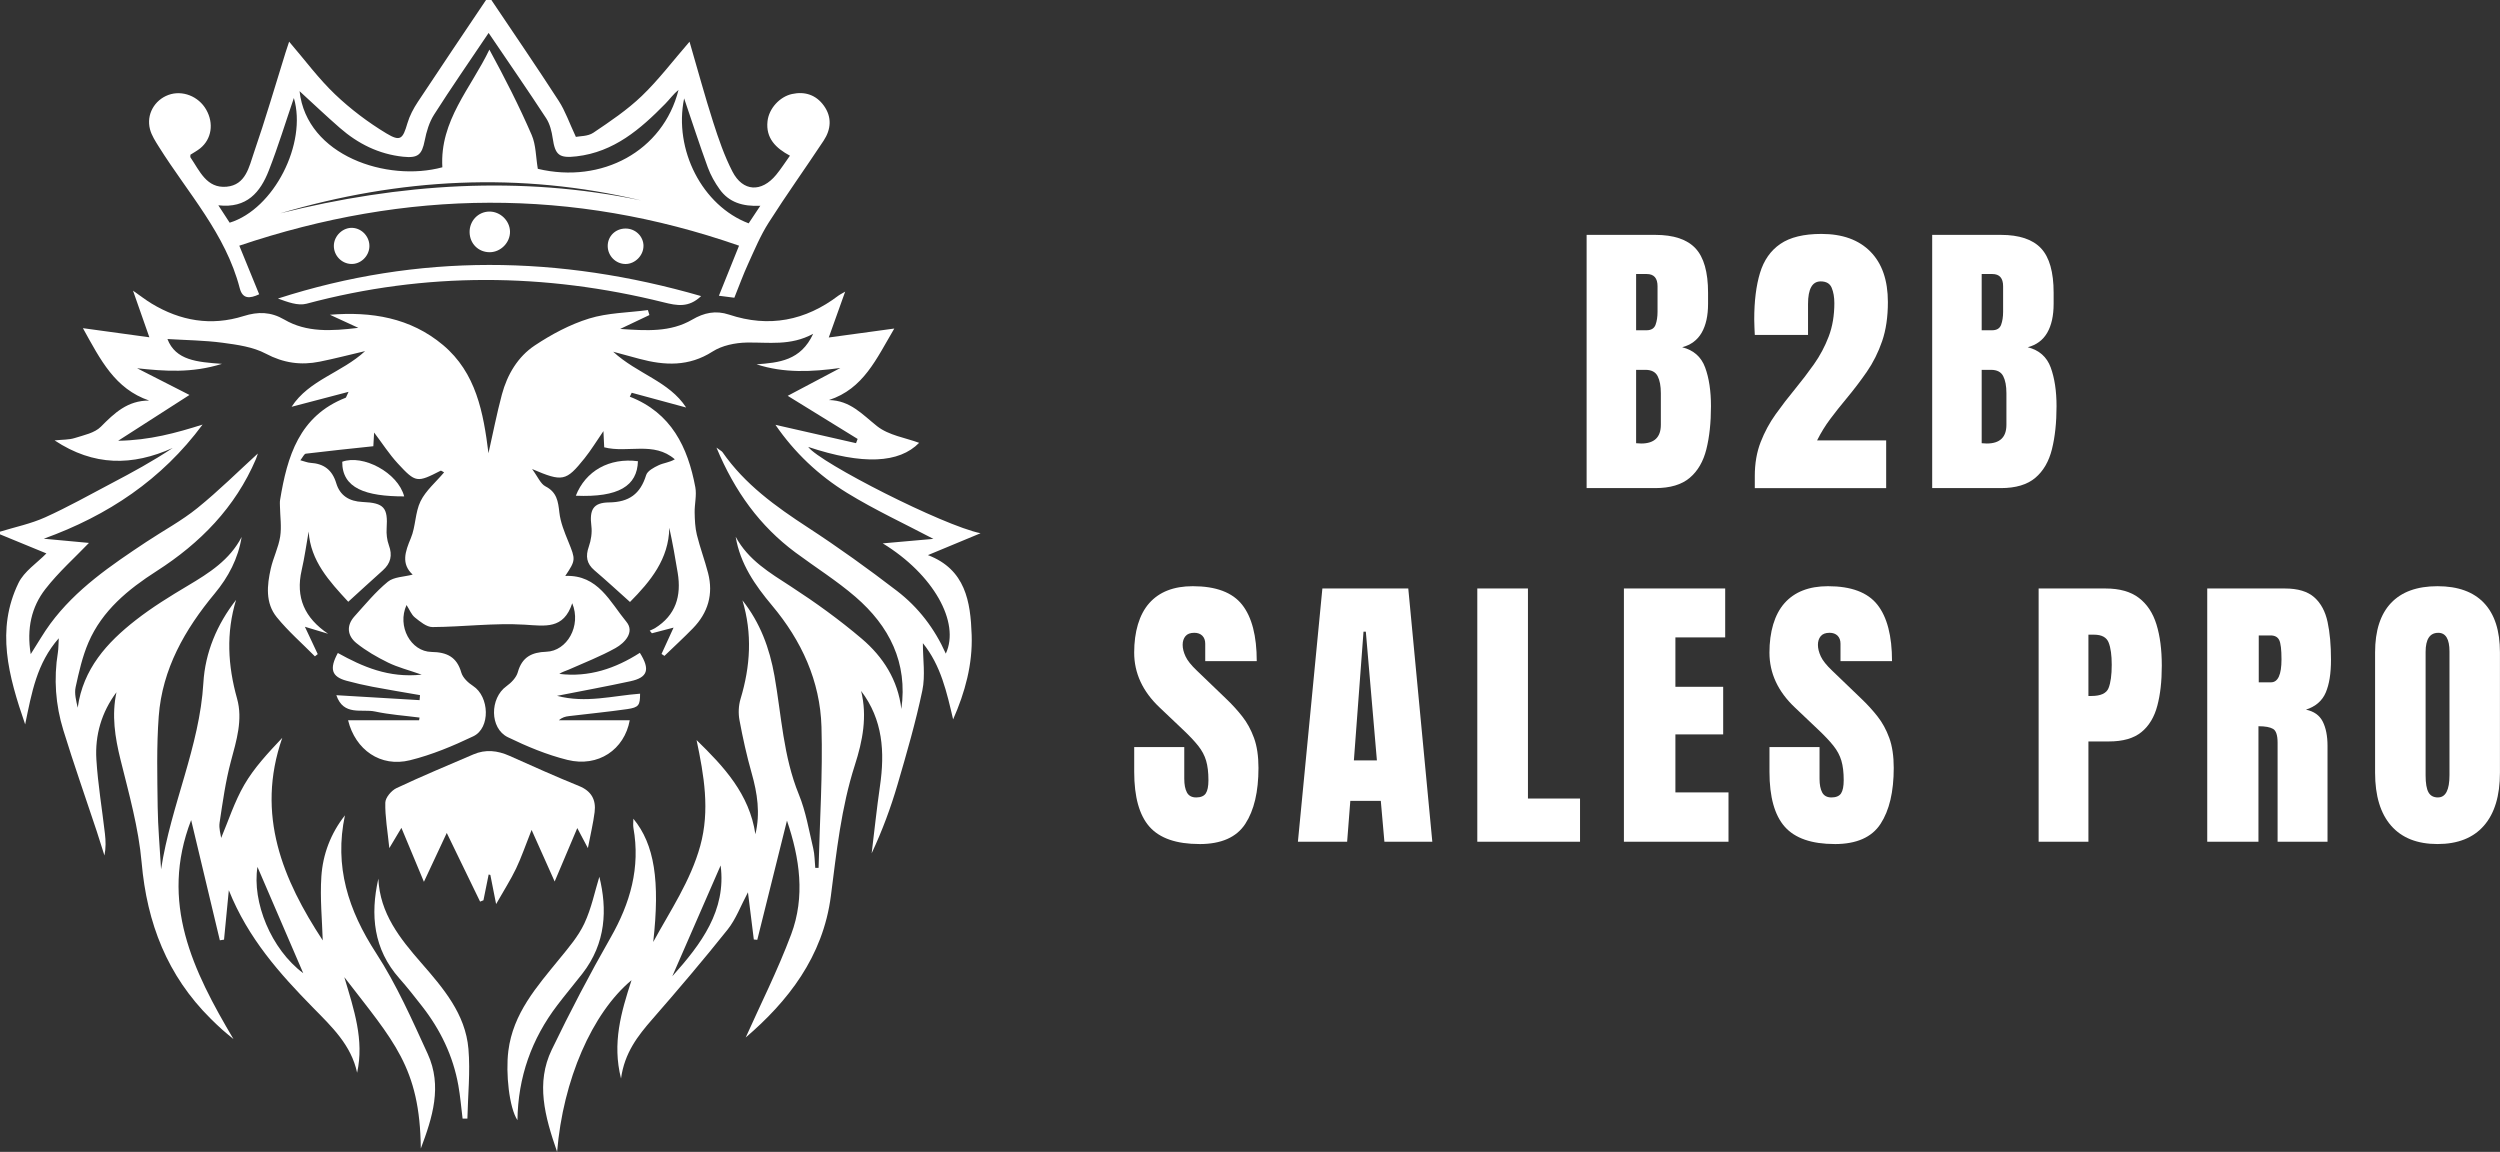 <?xml version="1.0" encoding="UTF-8"?>
<svg id="Capa_2" data-name="Capa 2" xmlns="http://www.w3.org/2000/svg" viewBox="0 0 929.84 428.42">
  <rect x="0" y="0" width="929.84" height="428.42" fill="#333333" stroke="none"/>
  <defs>
    <style>
      .cls-1 {
        fill: #fff;
      }
    </style>
  </defs>
  <g id="Capa_1-2" data-name="Capa 1">
    <g>
      <g>
        <path class="cls-1" d="m0,197.75c5.61-1.73,11.47-2.93,16.79-5.33,8.41-3.79,16.48-8.34,24.65-12.64,7.71-4.05,15.36-8.2,22.81-13.17-15,6.75-29.34,6.85-43.95-2.81,3-.31,5.36-.2,7.47-.87,3.39-1.08,7.42-1.87,9.75-4.22,5.03-5.07,9.89-9.75,17.95-9.73-12.71-4.36-18.03-15-24.63-26.92,8.97,1.23,16.62,2.28,24.71,3.39-1.83-5.21-3.8-10.83-6.08-17.34,2.76,1.93,4.74,3.48,6.87,4.77,10.73,6.5,22.18,8.48,34.26,4.68,5.37-1.69,10.09-1.64,15.15,1.31,8.28,4.83,17.45,4.29,27.52,3.07-4.01-1.85-7.29-3.36-10.57-4.87,15.45-1.26,29.94,1.09,42.06,11.25,12.35,10.36,15.03,25.13,16.92,40.25,1.7-7.51,3.09-14.76,5-21.87,1.99-7.38,5.91-14.01,12.21-18.2,6.23-4.14,13.1-7.82,20.21-10.02,6.95-2.15,14.56-2.18,21.88-3.15l.56,1.85c-3.34,1.59-6.68,3.17-10.88,5.17,9.8.66,18.68,1.28,26.83-3.48,4.37-2.55,8.69-3.51,13.7-1.84,14.78,4.91,28.35,2.29,40.7-7.11.47-.36,1.03-.61,2.46-1.45-2.28,6.36-4.23,11.84-6.1,17.06,7.74-1.06,15.33-2.09,24.37-3.33-6.71,11.35-11.43,22.38-24.31,26.6,7.94.13,12.43,5.37,17.89,9.7,4.32,3.43,10.63,4.34,15.66,6.21-7.43,7.58-20.88,8.31-41.27,1.52,4.52,6.01,50.21,29.25,64.11,32.11-7.22,3-13.16,5.47-19.57,8.13,13.99,5.33,15.85,17.31,16.27,29.73.37,10.86-2.42,21.22-6.9,31.37-2.36-10.02-4.52-20.04-11.25-28.35,0,6.05.96,12.05-.2,17.61-2.46,11.76-5.82,23.35-9.2,34.9-2.54,8.68-5.68,17.18-9.65,25.65,1.02-8.33,1.89-16.68,3.09-24.99,1.83-12.63,1.13-24.69-7.01-35.4,2.34,9.48.57,18.57-2.32,27.55-5.1,15.85-6.82,32.29-8.93,48.7-2.92,22.67-16.06,39.28-31.68,52.65,5.37-12.03,11.88-24.91,16.91-38.35,5.26-14.02,3.21-28.3-1.56-42.32-3.71,14.88-7.37,29.61-11.04,44.34-.43-.04-.86-.09-1.29-.13-.7-5.59-1.39-11.18-2.18-17.55-2.72,5.1-4.48,9.99-7.55,13.84-9.05,11.36-18.49,22.44-28.04,33.39-5.41,6.19-10.31,12.49-11.62,22.02-3.32-13.15.01-24.58,3.91-36.56-14.67,12.2-25.5,37.12-27.68,63.86-4.63-13.34-7.95-25.65-1.99-38.01,6.82-14.13,14.1-28.06,21.88-41.68,7.33-12.83,11.12-26.07,8.49-40.82-.18-1.03-.02-2.11-.02-3.41,7.88,9.56,9.94,23.14,7.39,45.85,6.34-11.66,13.88-22.68,17.49-35.75,3.66-13.27,1.39-26.2-1.37-39.35,10.15,9.87,19.66,20.06,21.88,35.02,1.86-7.79.74-15.22-1.39-22.72-1.84-6.48-3.3-13.1-4.53-19.72-.47-2.52-.35-5.41.39-7.86,3.68-12.17,4.44-24.32.71-36.7,6.6,8.32,10.11,17.85,11.92,28.11,2.6,14.77,3.26,29.9,9.06,44.09,2.6,6.35,3.75,13.31,5.35,20.05.56,2.34.52,4.83.76,7.25.41,0,.82,0,1.23,0,.43-17.49,1.59-35.01,1.08-52.47-.5-17.03-7.41-32.04-18.4-45.13-6.29-7.5-11.84-15.45-13.51-25.54,4.67,8.7,12.7,13.41,20.6,18.54,9.12,5.92,18,12.34,26.28,19.37,7.93,6.74,13.48,15.36,14.74,26.16,2.43-17.26-4.47-30.85-17.08-41.73-6.99-6.03-14.9-10.98-22.34-16.51-13.18-9.81-22.49-22.56-29.35-38.99,1.48,1.1,1.98,1.32,2.25,1.7,8.3,11.96,19.78,20.2,31.79,28.03,11.34,7.4,22.36,15.32,33.1,23.57,7.95,6.1,14.02,14.01,18.16,23.33,5.41-11.61-4.61-29.51-23.45-41.01,6.92-.61,13-1.15,18.84-1.67-10.62-5.59-21.73-10.73-32.09-17.09-10.61-6.51-19.64-15.08-26.66-25.33,9.97,2.27,19.97,4.54,29.97,6.82.2-.52.4-1.04.6-1.57-8.4-5.18-16.81-10.37-26.01-16.04,6.83-3.61,13.21-6.99,19.59-10.36-10.6,1.45-20.86,2-31.18-1.35,8.29-.63,16.47-1.36,21.06-11.36-8.44,4.6-16.61,3.11-24.72,3.26-4.29.08-9.17,1.08-12.71,3.35-8.82,5.65-17.79,5.22-27.18,2.71-2.82-.75-5.63-1.53-9.78-2.65,9.07,8.31,20.79,10.98,27.15,20.75-6.93-1.88-13.59-3.68-20.25-5.49-.24.49-.47.97-.71,1.46,15.47,6.03,21.58,18.76,24.37,33.68.56,3.01-.31,6.26-.25,9.39.05,2.77.17,5.62.82,8.29,1.18,4.81,2.94,9.46,4.18,14.26,2.02,7.86-.03,14.77-5.65,20.54-3.43,3.52-7.05,6.84-10.59,10.25-.36-.24-.72-.48-1.08-.72,1.39-3.05,2.79-6.1,4.48-9.8-2.96.78-5.51,1.44-8.06,2.11-.27-.33-.55-.65-.82-.98.65-.3,1.34-.54,1.95-.91,7.75-4.82,9.89-11.98,8.47-20.57-.9-5.48-1.86-10.95-3.13-16.77-.19,11.6-6.93,19.83-14.62,27.59-4.09-3.65-8.57-7.8-13.22-11.77-2.96-2.52-3.35-5.26-2.09-8.84.83-2.38,1.26-5.14.95-7.62-.74-5.96.55-8.73,6.55-8.8,7.46-.09,11.65-3.14,13.81-10.14.49-1.59,2.88-2.86,4.67-3.7,1.82-.86,3.98-1,6-2.2-7.84-6.8-17.53-2.2-26.26-4.46-.08-1.7-.17-3.48-.29-6.02-2.59,3.76-4.6,7.1-7.02,10.11-6.9,8.6-8.15,8.85-19.51,3.99,2.15,2.9,3.14,5.51,4.98,6.45,4.24,2.18,4.7,5.56,5.16,9.69.41,3.69,1.9,7.33,3.33,10.83,2.72,6.7,2.82,6.89-1.13,12.79,12.21-.51,16.65,9.71,22.75,17.08,3.12,3.77-.55,7.79-4.06,9.75-5.59,3.11-11.61,5.44-17.48,8.05-1.13.5-2.36.8-3.43,1.56,11.02,1.34,20.86-2.01,29.96-7.84,3.92,6.22,2.93,9.18-3.52,10.57-8.85,1.92-17.76,3.55-27.29,5.43,10.75,2.84,20.8-.06,30.89-.8.01,4.3-.46,5.11-4.8,5.74-7.2,1.03-14.44,1.73-21.66,2.6-1.27.15-2.52.45-3.73,1.54h26.35c-1.99,10.89-11.68,17.6-23.2,14.74-7.62-1.89-15.05-4.99-22.13-8.43-6.83-3.32-6.74-14.53-.53-18.97,1.77-1.27,3.67-3.21,4.22-5.19,1.56-5.64,5.18-7.45,10.61-7.63,7.69-.25,13.1-9.62,9.64-18.04-3.22,9.8-10.02,8.43-17.7,7.97-11.36-.69-22.84.82-34.27.89-2.2.01-4.61-2.02-6.55-3.57-1.31-1.04-1.98-2.89-3.11-4.63-3.58,7.87,1.55,17.33,9.3,17.45,5.69.09,9.4,1.83,11.07,7.67.56,1.94,2.56,3.81,4.37,4.98,6.08,3.93,6.56,15.64.1,18.72-7.56,3.61-15.45,6.91-23.55,8.91-10.97,2.72-20.32-3.87-23.03-14.86,8.8,0,17.61,0,26.41,0,.06-.34.12-.67.17-1.01-5.52-.72-11.11-1.08-16.54-2.25-4.95-1.06-11.72,1.78-14.41-6.07,10.57.63,20.77,1.24,30.96,1.84.05-.62.11-1.25.16-1.87-5.88-1.02-11.78-1.99-17.64-3.1-3.24-.61-6.47-1.37-9.66-2.23-5.55-1.5-6.52-4.37-3.26-10.34,9.25,5.12,18.85,9.36,31.19,8.06-4.96-1.74-8.92-2.73-12.5-4.49-4.11-2.01-8.17-4.35-11.73-7.2-3.4-2.72-3.92-6.52-.75-10.02,3.99-4.42,7.81-9.09,12.38-12.84,2.23-1.83,5.98-1.8,9.24-2.66-4.35-4.01-2.8-8.51-.68-13.56,1.82-4.32,1.57-9.57,3.61-13.73,1.97-4,5.72-7.13,8.76-10.74-.74-.38-1.09-.7-1.25-.63-8.83,4.5-9.27,4.58-15.99-2.7-3.18-3.45-5.75-7.47-8.79-11.49-.11,2.01-.21,3.75-.29,5.1-8.52.91-16.83,1.76-25.11,2.77-.63.08-1.13,1.32-2.03,2.45,1.6.42,2.63.88,3.69.95,5.03.3,8.16,2.59,9.67,7.62,1.37,4.56,4.83,6.73,9.76,6.94,8.08.34,9.47,2.14,8.97,9.82-.14,2.07.12,4.33.83,6.27,1.4,3.77.68,6.74-2.27,9.37-4.31,3.85-8.56,7.77-12.84,11.66-7.07-7.65-14.02-15.19-14.73-26.12-.85,4.78-1.5,9.61-2.59,14.34-2.35,10.22,1.12,17.8,9.82,23.68-2.72-.82-5.44-1.64-8.62-2.6,1.68,3.58,3.22,6.87,4.77,10.17l-1.05.83c-4.76-4.82-9.93-9.32-14.18-14.55-4.3-5.29-3.64-11.86-2.23-18.11.91-4.02,2.86-7.83,3.49-11.86.57-3.65-.01-7.49-.08-11.25-.01-.8-.08-1.63.05-2.41,2.66-16.17,7.08-31.22,24.38-38,.2-.08.26-.51,1.08-2.2-7.67,2.01-14.35,3.77-21.18,5.56,6.49-10.02,18.63-12.64,27.34-20.71-5.97,1.4-11.38,2.82-16.86,3.92-7,1.42-13.47.53-20.07-2.97-4.73-2.51-10.56-3.32-16.01-4.05-6.86-.92-13.84-.97-20.58-1.39,3.07,7.95,11.04,8.57,20.3,9.23-11.26,3.52-21.29,2.74-31.58,1.64,6.27,3.19,12.53,6.39,19.48,9.93-8.76,5.62-17,10.91-26.54,17.04,11.77-.19,21.55-2.91,31.41-6.02-15.11,20.43-35.2,33.84-59.06,42.45,5.97.55,11.94,1.11,16.8,1.56-5.17,5.4-11.27,10.82-16.2,17.16-5.18,6.66-7.01,14.69-5.46,24.21,2.75-4.29,4.82-7.96,7.3-11.31,9.53-12.9,22.57-21.72,35.69-30.43,6.34-4.21,13.13-7.84,19.01-12.6,8.03-6.5,15.4-13.83,22.46-20.27.03-.1-.25,1.01-.69,2.05-7.69,18-20.7,31.26-36.96,41.68-10.57,6.78-20.21,14.66-25.33,26.53-2.26,5.25-3.54,10.97-4.77,16.59-.53,2.41.19,5.09.77,7.68,1.98-14.43,10.88-24.22,21.56-32.56,6.1-4.77,12.76-8.87,19.43-12.84,7.9-4.7,15.54-9.53,19.98-18.1-1.29,8.04-4.95,14.93-9.99,21-11.13,13.39-19.54,28.09-20.85,45.75-.83,11.18-.53,22.47-.39,33.7.09,7.43.79,14.86,1.26,23.15,3.73-24.03,14.34-45.56,15.74-69.37.66-11.23,5.04-21.71,12.16-30.83-3.75,12.32-3.08,24.41.36,36.69,2.21,7.87-.21,15.63-2.29,23.38-1.99,7.44-3.05,15.14-4.2,22.78-.33,2.18.45,4.52.58,5.7,2.63-6.2,4.92-13.44,8.64-19.84,3.67-6.31,8.79-11.77,14.09-17.4-10.01,28.71.34,52.9,15.05,75.34-.21-7.41-1.05-15.64-.51-23.78.55-8.24,3.47-16,8.77-22.73-4.04,18.95,1.24,35.32,11.59,51.24,7.61,11.71,13.34,24.71,19.19,37.47,5.51,12.01,1.76,23.75-2.56,35.21-.32-30.28-10.12-39.9-28.45-63.73,3.59,12.06,7.44,23.35,4.76,35.54-2.2-10.31-9.46-17.14-16.33-24.14-12.44-12.68-24.21-25.81-31.39-43.74-.67,6.94-1.22,12.66-1.78,18.39-.52.08-1.04.15-1.56.23-3.52-14.75-7.04-29.51-10.67-44.71-11.85,30.73.74,56.09,15.74,81.45-1.39-1.16-2.81-2.27-4.16-3.48-1.48-1.32-2.91-2.71-4.32-4.1-16.14-16.01-23.7-35.53-25.68-58.09-1.13-12.89-4.73-25.62-7.86-38.27-2.06-8.33-3.33-16.49-1.5-25.05-5.55,7.44-8.03,15.94-7.47,25.02.57,9.23,2.12,18.39,3.18,27.59.3,2.62.39,5.26-.18,8.11-.95-2.98-1.86-5.97-2.84-8.94-4.16-12.54-8.55-25.02-12.44-37.64-2.91-9.43-3.63-19.15-2.03-28.98.22-1.37.18-2.79.32-5.24-8.21,9.36-10.03,20.1-12.5,32.03-6.28-18.2-10.88-35.24-2.5-52.55,2.12-4.39,6.94-7.48,10.4-11.04C12.19,203.74,6.09,201.24,0,198.74c0-.33,0-.66,0-.99Zm95.76,124.68c-2.05,13.04,5.03,30.62,17.03,39.54-5.69-13.22-11.39-26.45-17.03-39.54Zm154.29,40.68c10.74-11.97,20.15-24.49,17.98-41.22-5.88,13.48-11.93,27.35-17.98,41.22Z"/>
        <path class="cls-1" d="m182.76,0c8.38,12.49,16.89,24.9,25.06,37.54,2.44,3.76,3.92,8.15,6.37,13.37,1.4-.3,4.46-.16,6.5-1.54,6.26-4.21,12.62-8.49,18.03-13.69,6.26-6.01,11.55-13.04,17.74-20.17,3.03,10.38,5.68,20.2,8.78,29.87,2.01,6.27,4.17,12.59,7.17,18.41,3.89,7.56,10.82,7.86,16.28,1.22,1.78-2.16,3.29-4.54,5.12-7.1-5.26-2.8-9.06-6.53-8.34-12.85.53-4.71,4.52-9.08,9.1-10.09,4.8-1.06,8.96.33,11.85,4.33,3.06,4.24,2.7,8.82-.08,13.02-6.75,10.21-13.88,20.17-20.45,30.5-3.05,4.79-5.26,10.12-7.63,15.31-1.85,4.04-3.36,8.23-5.13,12.61-1.84-.24-3.4-.44-5.74-.74,2.52-6.26,4.88-12.13,7.49-18.62-62.06-21.61-123.62-20.98-185.87,0,2.58,6.3,4.98,12.16,7.39,18.08-3.54,1.66-6.18,1.79-7.23-2.27-5.25-20.25-19.33-35.43-30.05-52.55-1.3-2.08-2.73-4.25-3.33-6.57-1.43-5.46,1.66-10.85,6.86-12.76,5.15-1.88,11.2.48,14.05,5.48,2.9,5.08,2.02,10.94-2.23,14.38-1.14.92-2.45,1.61-3.63,2.37,0,.42-.13.82.02,1.03,3.4,4.97,5.96,11.55,13.41,10.88,7.17-.64,8.37-7.44,10.18-12.68,4.26-12.33,7.9-24.87,11.79-37.33.34-1.09.72-2.17,1.3-3.94,5.87,6.83,10.94,13.74,17.06,19.57,5.77,5.5,12.29,10.43,19.12,14.55,5.23,3.16,6.11,2.05,7.81-3.76.82-2.8,2.26-5.51,3.88-7.96C163.77,25.23,172.3,12.63,180.77,0c.66,0,1.32,0,1.99,0Zm-1.03,12.26c-7.16,10.65-13.92,20.39-20.29,30.39-1.79,2.81-2.82,6.28-3.47,9.59-1.05,5.37-2.53,6.63-8.05,6.05-9.06-.96-16.77-4.83-23.52-10.72-5.05-4.4-9.91-9.02-14.98-13.66,2.64,24.06,32.62,33.88,53.11,28.31-1.03-17.35,10.66-29.46,17.49-43.77,5.77,10.59,11.09,21.03,15.74,31.77,1.6,3.7,1.52,8.12,2.27,12.57,23.8,5.68,46.61-6.56,52.34-29.36-1.88,1.5-3.27,3.48-4.95,5.19-9.25,9.43-19.06,17.91-32.97,19.53-6.46.75-7.95-.42-8.88-6.73-.37-2.55-1.04-5.3-2.41-7.41-6.77-10.37-13.83-20.56-21.42-31.76Zm-96.31,70.57c16.5-5.09,28.84-29.5,23.88-46.38-3.07,8.97-5.86,18.12-9.33,27-3.12,7.99-8.11,14.14-18.76,12.91,1.67,2.56,2.97,4.57,4.21,6.47Zm169.03-46.23c-3.93,19.12,6.78,39.95,24,46.47,1.28-1.92,2.6-3.91,4.34-6.54-6.59.33-11.65-1.3-15.09-6.07-1.81-2.51-3.39-5.31-4.45-8.21-3.08-8.43-5.84-16.97-8.8-25.66Zm-150.24,42.75c44.42-11.07,89.13-14.18,134.3-4.79-45.21-10.78-89.95-8.33-134.3,4.79Z"/>
        <path class="cls-1" d="m218.66,315.45c-1.52-2.87-2.49-4.7-3.95-7.46-3.12,7.37-5.84,13.8-8.41,19.88-2.66-5.94-5.37-12.02-8.58-19.19-2.3,5.81-3.78,10.2-5.77,14.36-1.98,4.14-4.48,8.03-7.43,13.22-.87-4.39-1.5-7.62-2.14-10.84-.21-.05-.42-.11-.63-.16-.65,3.2-1.29,6.39-1.94,9.59-.42.16-.83.33-1.25.49-4.04-8.33-8.08-16.65-12.39-25.54-2.64,5.65-5.51,11.79-8.5,18.18-2.59-6.22-5.33-12.79-8.37-20.07-1.36,2.28-2.48,4.17-4.5,7.54-.66-6.52-1.61-11.74-1.49-16.93.04-1.87,2.27-4.5,4.16-5.39,9.41-4.44,19.03-8.42,28.59-12.54,4.55-1.96,8.98-1.45,13.43.53,8.59,3.84,17.18,7.7,25.9,11.24,4.6,1.87,6.35,5.13,5.77,9.71-.53,4.2-1.54,8.33-2.5,13.38Z"/>
        <path class="cls-1" d="m260.77,110.13c-4.64,4.43-8.99,3.55-13.89,2.33-44.3-11.02-88.58-11.35-132.86.5-3.25.87-7.14-.66-10.65-1.92,52.35-16.86,104.63-16.16,157.41-.91Z"/>
        <path class="cls-1" d="m222.92,326.1c2.95,11.99,2.56,24.66-6.35,36.07-3.05,3.91-6.24,7.7-9.24,11.64-9.62,12.6-14.67,26.83-14.87,42.83-3.07-4.62-4.43-17.43-3.39-25.75,1.75-13.98,10.55-23.86,18.9-34.12,3.43-4.21,7.1-8.46,9.37-13.3,2.66-5.66,3.91-11.99,5.58-17.38Z"/>
        <path class="cls-1" d="m140.72,326.8c.59,12.98,8.04,22.25,15.93,31.3,8.19,9.41,16.47,19,17.58,32.03.73,8.56-.2,17.27-.39,25.91h-1.79c-.51-4.1-.84-8.25-1.57-12.32-1.95-10.96-6.66-20.7-13.48-29.44-2.75-3.52-5.5-7.05-8.46-10.38-9.65-10.89-10.86-23.56-7.82-37.09Z"/>
        <path class="cls-1" d="m150.33,184.63c-14.29,0-23.11-2.99-23.04-12.89,7.65-2.83,20.7,3.98,23.04,12.89Z"/>
        <path class="cls-1" d="m237.27,171.54c-.26,9.15-7.13,13.52-23.1,12.84,3.62-9.23,12.46-14.22,23.1-12.84Z"/>
        <path class="cls-1" d="m189.69,86.13c.07,4.06-3.4,7.62-7.47,7.68-4.24.05-7.5-3.16-7.56-7.44-.06-4.22,3.19-7.63,7.32-7.68,4.09-.05,7.64,3.39,7.71,7.44Z"/>
        <path class="cls-1" d="m130.59,98.18c-3.59-.14-6.46-3.17-6.42-6.78.04-3.74,3.42-6.91,7.06-6.64,3.54.26,6.34,3.46,6.16,7.04-.17,3.58-3.31,6.52-6.81,6.38Z"/>
        <path class="cls-1" d="m239.33,91.52c-.02,3.54-3.15,6.67-6.66,6.67-3.62,0-6.6-2.98-6.64-6.63-.04-3.68,2.85-6.54,6.62-6.56,3.7-.02,6.71,2.92,6.69,6.52Z"/>
      </g>
      <g>
        <path class="cls-1" d="m590.12,181.55v-94.19h25.53c6.85,0,11.84,1.67,14.96,5,3.12,3.34,4.68,8.84,4.68,16.51v4.12c0,4.42-.79,8.01-2.38,10.76-1.59,2.75-4,4.55-7.25,5.4,4.25,1.07,7.09,3.58,8.54,7.52,1.45,3.94,2.17,8.75,2.17,14.42,0,6.1-.57,11.43-1.71,16-1.14,4.57-3.21,8.12-6.21,10.65-3,2.53-7.26,3.8-12.79,3.8h-25.53Zm18.41-58.71h3.85c1.75,0,2.87-.68,3.37-2.03.5-1.36.75-2.98.75-4.87v-9.47c0-3.03-1.34-4.55-4.01-4.55h-3.96v20.92Zm1.87,42.12c4.89,0,7.33-2.32,7.33-6.96v-11.77c0-2.68-.4-4.79-1.2-6.34-.8-1.55-2.31-2.33-4.52-2.33h-3.48v27.29c.78.07,1.41.11,1.87.11Z"/>
        <path class="cls-1" d="m652.67,181.55v-4.5c0-4.67.72-8.87,2.17-12.6,1.45-3.73,3.31-7.19,5.59-10.38,2.28-3.19,4.69-6.32,7.22-9.39,2.46-3,4.81-6.07,7.04-9.23,2.23-3.16,4.05-6.58,5.46-10.27s2.11-7.84,2.11-12.44c0-2.21-.33-4.11-.99-5.7-.66-1.59-2.03-2.38-4.09-2.38-3.14,0-4.71,2.8-4.71,8.4v11.51h-19.8c-.04-.82-.08-1.75-.13-2.78-.05-1.03-.08-2.03-.08-3,0-6.78.71-12.53,2.14-17.26,1.43-4.73,3.95-8.33,7.57-10.81,3.62-2.48,8.71-3.72,15.28-3.72,7.81,0,13.89,2.19,18.22,6.58,4.33,4.39,6.5,10.65,6.5,18.78,0,5.53-.71,10.37-2.14,14.53-1.43,4.16-3.32,7.94-5.67,11.35-2.36,3.41-4.94,6.81-7.76,10.19-2,2.39-3.93,4.83-5.81,7.33s-3.52,5.17-4.95,8.03h25.69v17.77h-48.86Z"/>
        <path class="cls-1" d="m718.65,181.55v-94.19h25.53c6.85,0,11.83,1.67,14.96,5,3.12,3.34,4.68,8.84,4.68,16.51v4.12c0,4.42-.79,8.01-2.38,10.76s-4.01,4.55-7.25,5.4c4.25,1.07,7.09,3.58,8.54,7.52,1.44,3.94,2.17,8.75,2.17,14.42,0,6.1-.57,11.43-1.71,16-1.14,4.57-3.21,8.12-6.21,10.65-3,2.53-7.26,3.8-12.79,3.8h-25.53Zm18.41-58.71h3.85c1.75,0,2.87-.68,3.37-2.03s.75-2.98.75-4.87v-9.47c0-3.03-1.34-4.55-4.01-4.55h-3.96v20.92Zm1.87,42.12c4.89,0,7.33-2.32,7.33-6.96v-11.77c0-2.68-.4-4.79-1.2-6.34-.8-1.55-2.31-2.33-4.52-2.33h-3.48v27.29c.79.07,1.41.11,1.87.11Z"/>
        <path class="cls-1" d="m446.15,313.93c-8.6,0-14.8-2.14-18.6-6.42s-5.7-11.1-5.7-20.44v-9.2h18.62v11.77c0,2.18.33,3.88.99,5.11.66,1.23,1.81,1.85,3.45,1.85s2.9-.5,3.56-1.5c.66-1,.99-2.64.99-4.92,0-2.89-.29-5.31-.86-7.25-.57-1.94-1.56-3.8-2.97-5.57-1.41-1.77-3.36-3.83-5.86-6.18l-8.46-8.03c-6.31-5.96-9.47-12.77-9.47-20.44s1.86-14.15,5.59-18.36c3.73-4.21,9.12-6.32,16.19-6.32,8.63,0,14.76,2.3,18.38,6.9,3.62,4.6,5.43,11.6,5.43,20.98h-19.16v-6.48c0-1.28-.37-2.28-1.1-3-.73-.71-1.72-1.07-2.97-1.07-1.5,0-2.6.42-3.29,1.26-.7.84-1.04,1.92-1.04,3.24s.36,2.75,1.07,4.28c.71,1.54,2.12,3.3,4.23,5.3l10.86,10.44c2.18,2.07,4.17,4.25,5.99,6.56,1.82,2.3,3.28,4.98,4.39,8.03,1.11,3.05,1.66,6.77,1.66,11.16,0,8.85-1.63,15.78-4.9,20.79-3.26,5.01-8.95,7.52-17.04,7.52Z"/>
        <path class="cls-1" d="m482.74,313.07l9.1-94.19h31.95l8.94,94.19h-17.82l-1.34-15.2h-11.34l-1.18,15.2h-18.3Zm20.82-30.24h8.56l-4.12-47.9h-.86l-3.58,47.9Z"/>
        <path class="cls-1" d="m549.46,313.07v-94.19h18.84v78.13h19.37v16.05h-38.21Z"/>
        <path class="cls-1" d="m603.99,313.07v-94.19h37.67v18.2h-18.52v18.36h17.77v17.71h-17.77v21.57h19.75v18.36h-38.91Z"/>
        <path class="cls-1" d="m682.43,313.93c-8.6,0-14.8-2.14-18.6-6.42-3.8-4.28-5.7-11.1-5.7-20.44v-9.2h18.62v11.77c0,2.18.33,3.88.99,5.11.66,1.23,1.81,1.85,3.45,1.85s2.9-.5,3.56-1.5c.66-1,.99-2.64.99-4.92,0-2.89-.29-5.31-.86-7.25-.57-1.94-1.56-3.8-2.97-5.57-1.41-1.77-3.36-3.83-5.86-6.18l-8.46-8.03c-6.32-5.96-9.47-12.77-9.47-20.44s1.86-14.15,5.59-18.36c3.73-4.21,9.12-6.32,16.19-6.32,8.63,0,14.76,2.3,18.38,6.9,3.62,4.6,5.43,11.6,5.43,20.98h-19.16v-6.48c0-1.28-.37-2.28-1.1-3-.73-.71-1.72-1.07-2.97-1.07-1.5,0-2.59.42-3.29,1.26-.7.84-1.04,1.92-1.04,3.24s.36,2.75,1.07,4.28c.71,1.54,2.12,3.3,4.23,5.3l10.86,10.44c2.18,2.07,4.17,4.25,5.99,6.56,1.82,2.3,3.28,4.98,4.39,8.03,1.11,3.05,1.66,6.77,1.66,11.16,0,8.85-1.63,15.78-4.9,20.79-3.26,5.01-8.95,7.52-17.04,7.52Z"/>
        <path class="cls-1" d="m758.24,313.07v-94.19h24.88c5.21,0,9.34,1.16,12.39,3.48,3.05,2.32,5.24,5.62,6.56,9.9,1.32,4.28,1.98,9.38,1.98,15.31s-.55,10.68-1.66,14.9c-1.11,4.23-3.08,7.5-5.91,9.82-2.84,2.32-6.86,3.48-12.07,3.48h-7.65v37.3h-18.52Zm18.52-54.21h1.07c3.5,0,5.64-.98,6.42-2.94.78-1.96,1.18-4.85,1.18-8.67,0-3.57-.38-6.32-1.15-8.27-.77-1.94-2.58-2.92-5.43-2.92h-2.09v22.8Z"/>
        <path class="cls-1" d="m820.95,313.07v-94.19h28.9c4.82,0,8.46,1.1,10.92,3.29s4.11,5.26,4.95,9.21c.84,3.94,1.26,8.57,1.26,13.89s-.65,9.24-1.95,12.31c-1.3,3.07-3.76,5.19-7.36,6.37,2.96.61,5.04,2.08,6.23,4.42,1.19,2.34,1.79,5.36,1.79,9.07v35.64h-18.57v-36.87c0-2.75-.56-4.45-1.69-5.11s-2.93-.99-5.43-.99v42.97h-19.05Zm19.16-59.29h4.55c2.6,0,3.91-2.84,3.91-8.51,0-3.67-.29-6.08-.86-7.22-.57-1.14-1.64-1.71-3.21-1.71h-4.39v17.45Z"/>
        <path class="cls-1" d="m906.61,313.93c-7.53,0-13.28-2.27-17.26-6.82-3.98-4.55-5.97-11.12-5.97-19.72v-44.74c0-8.06,1.97-14.18,5.91-18.36,3.94-4.17,9.71-6.26,17.31-6.26s13.37,2.09,17.31,6.26c3.94,4.17,5.91,10.29,5.91,18.36v44.74c0,8.6-1.99,15.17-5.97,19.72-3.98,4.55-9.73,6.82-17.26,6.82Zm.16-17.34c2.85,0,4.28-2.76,4.28-8.29v-45.97c0-4.64-1.39-6.96-4.17-6.96-3.14,0-4.71,2.37-4.71,7.12v45.92c0,2.93.36,5.02,1.07,6.29.71,1.27,1.89,1.9,3.53,1.9Z"/>
      </g>
    </g>
  </g>
</svg>